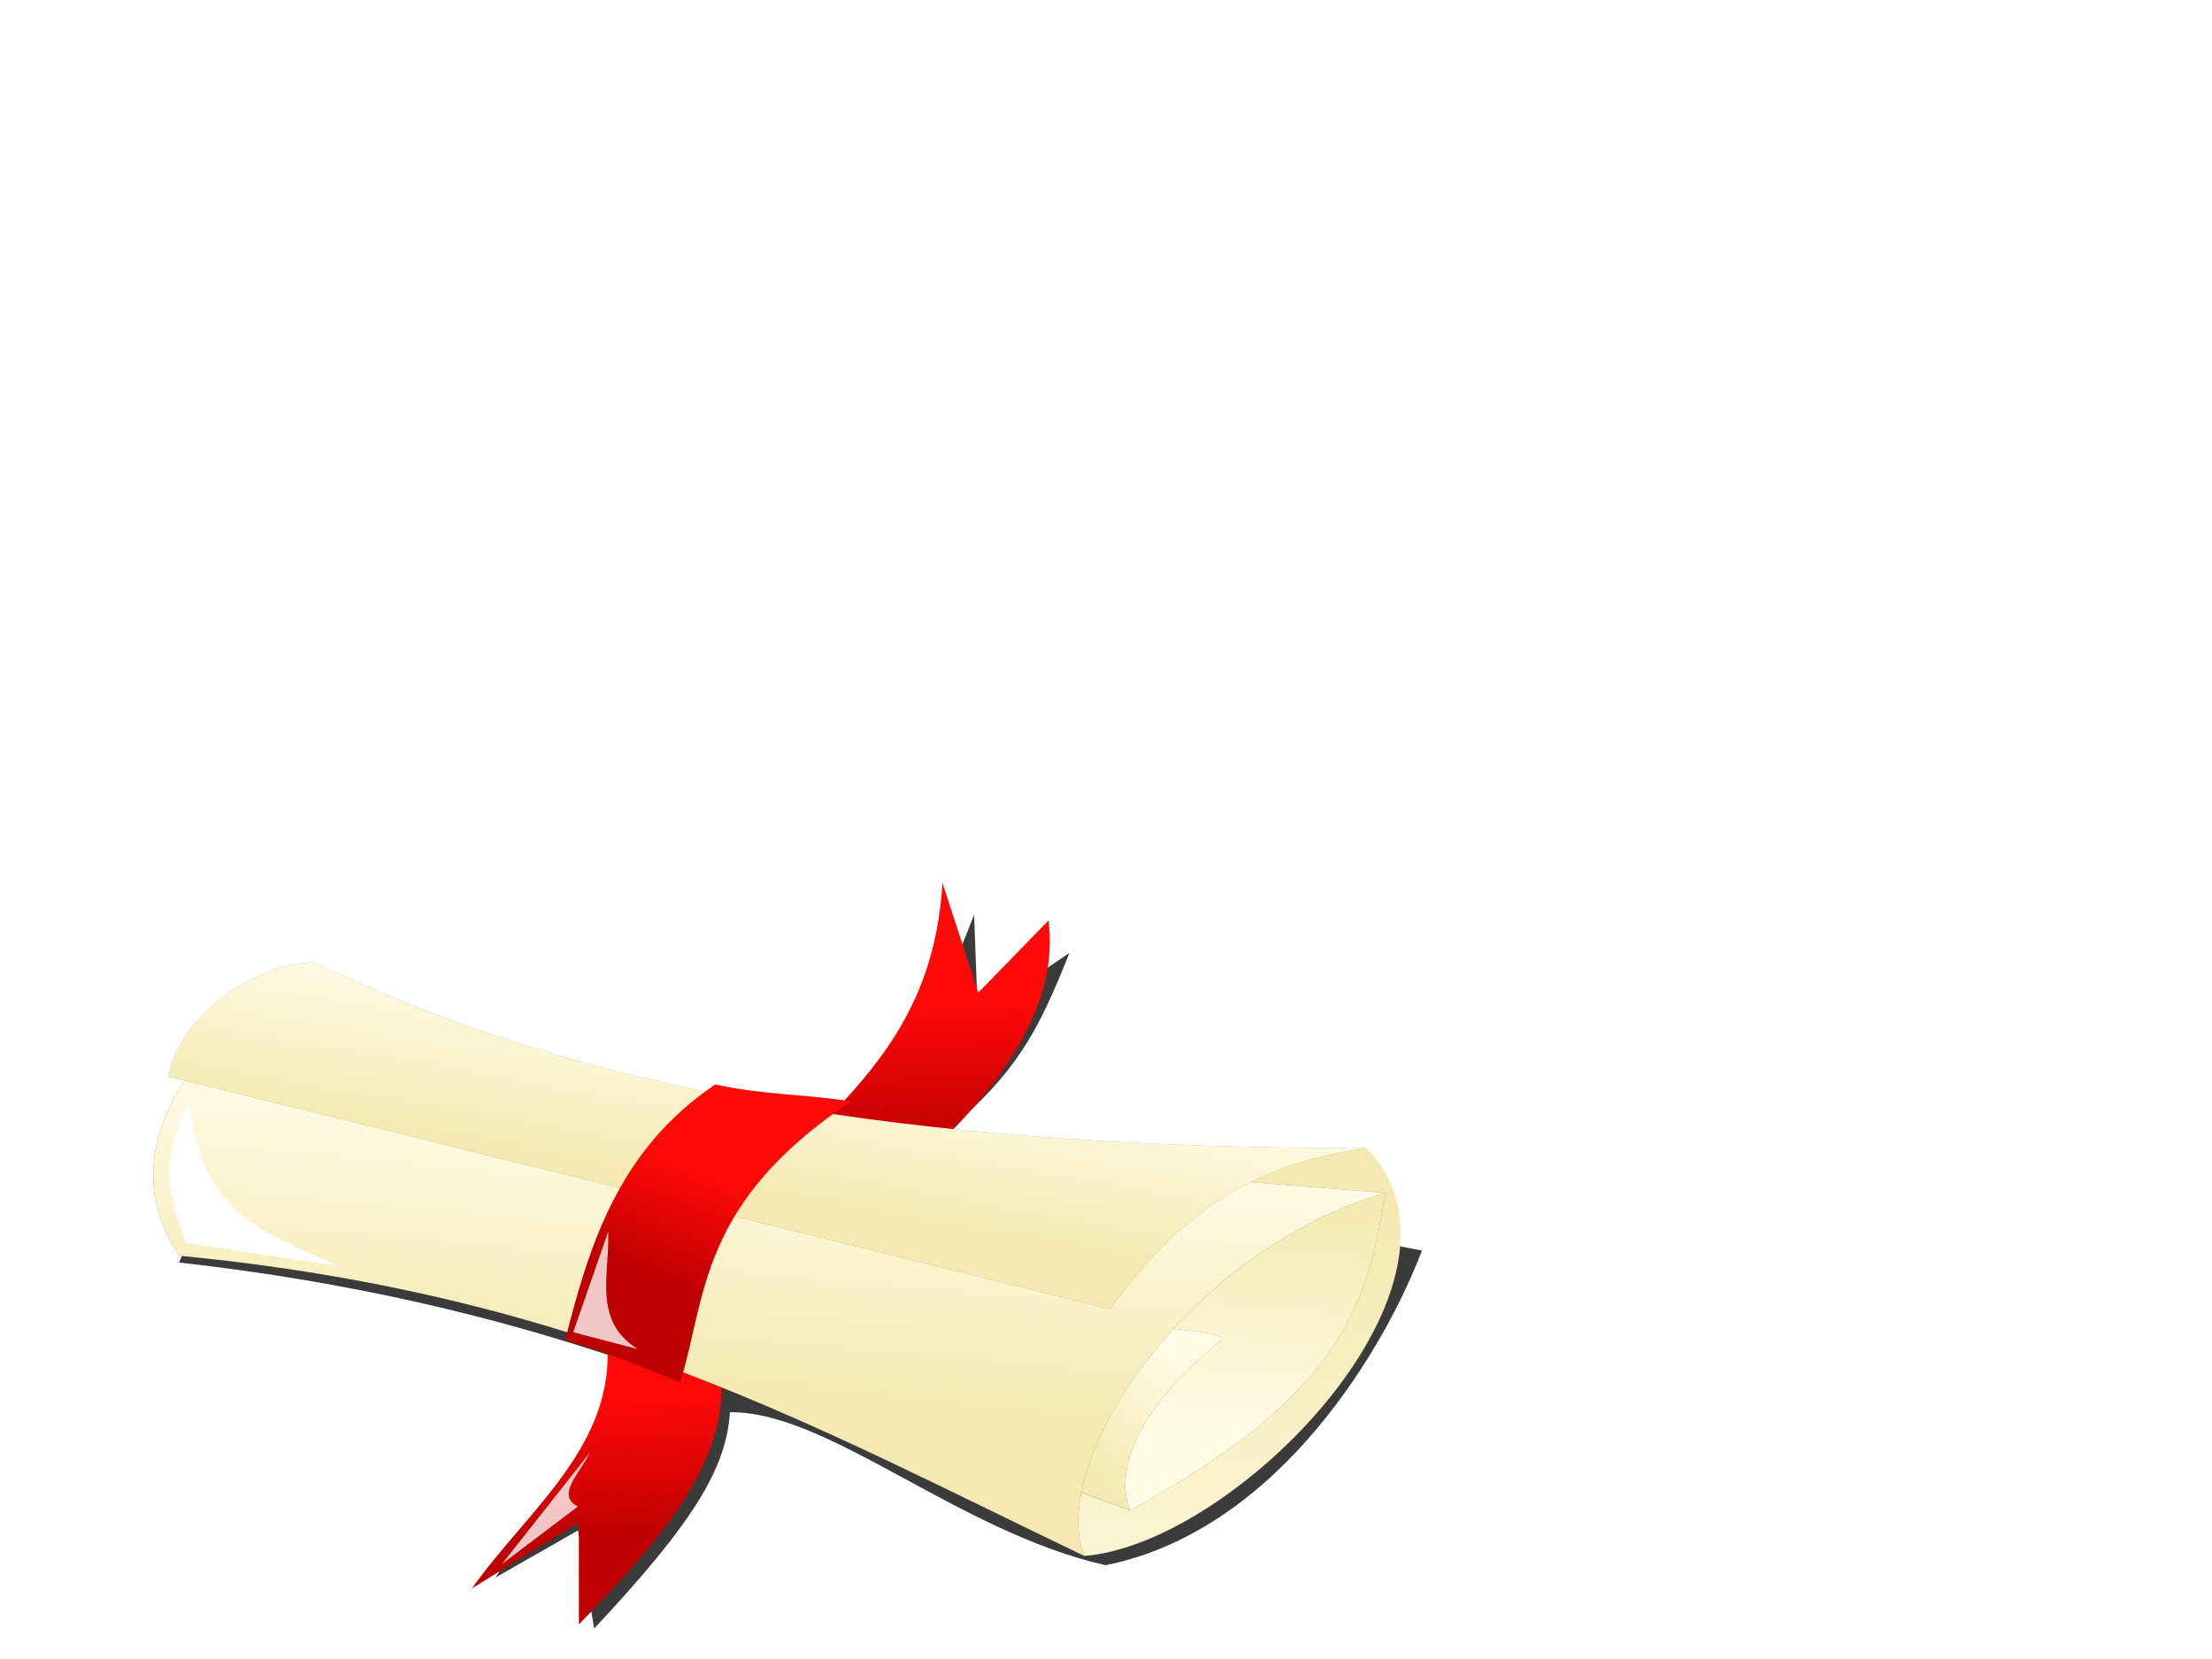 <?xml version="1.0"?><svg width="1280" height="960" xmlns="http://www.w3.org/2000/svg" xmlns:xlink="http://www.w3.org/1999/xlink">
 <!-- Created with SVG-edit - http://svg-edit.googlecode.com/ -->
 <title>tested</title>
 <defs>
  <symbol xmlns:xlink="http://www.w3.org/1999/xlink" id="svg_106">
   <defs>
    <filter id="svg_80">
     <feGaussianBlur stdDeviation="0.181" id="svg_100"/>
    </filter>
    <filter id="svg_76">
     <feGaussianBlur stdDeviation="0.181" id="svg_99"/>
    </filter>
    <filter id="svg_72">
     <feGaussianBlur stdDeviation="0.181" id="svg_98"/>
    </filter>
    <filter id="svg_68">
     <feGaussianBlur stdDeviation="0.078" id="svg_97"/>
    </filter>
    <filter id="svg_60" x="-0.231" width="1.463" y="-0.112" height="1.223">
     <feGaussianBlur stdDeviation="0.23" id="svg_95"/>
    </filter>
    <filter id="svg_58" x="-0.133" width="1.266" y="-0.195" height="1.39">
     <feGaussianBlur stdDeviation="0.23" id="svg_94"/>
    </filter>
    <filter id="svg_62" x="-0.244" width="1.488" y="-0.123" height="1.246">
     <feGaussianBlur stdDeviation="0.44" id="svg_93"/>
    </filter>
    <filter id="svg_88">
     <feGaussianBlur stdDeviation="0.557" id="svg_90"/>
    </filter>
   </defs>
   <g id="svg_56" transform="translate(0, -1004.36)">
    <path d="m11.875,1013.797l-5.969,7.312c5.057,3.505 9.056,7.16 12.438,10.875c-2.089,2.908 -4.505,4.249 -6.781,6.219l3.156,-0.469l-0.781,4c4.39,-2.413 6.161,-3.964 7,-6.062c3.048,1.538 5.476,8.229 9.594,11.875c5.875,1.469 11.588,-3.969 13.844,-6.906l-13.781,-11.375l0.719,-0.812c2.888,-1.137 4.045,-2.287 6.068,-4.826l-3.631,0.889l1.188,-3.875l-3.625,4.562l-1,3.812l-18.438,-15.219z" id="svg_87" filter="url(#svg_88)" fill-opacity="0.769" stroke-dashoffset="0" stroke-miterlimit="4" stroke-width="1px" fill="#000000"/>
    <path id="svg_85" d="m29.615,1029.362c4.238,-1.745 6.839,-4.146 7.542,-7.306l-3.106,1.62l0.327,-4.758c-1.998,4.996 -4.994,6.251 -7.904,7.83l3.141,2.614z" stroke-width="1px" fill="url(#svg_86)"/>
    <path d="m18.12,1030.811c-1.038,4.271 -4.663,5.309 -7.425,7.425l4.154,-0.795l-1.326,3.889c3.644,-1.924 7.139,-3.951 7.778,-7.955l-3.182,-2.563z" id="svg_83" stroke-width="1px" fill="url(#svg_84)"/>
    <path d="m30,1046.853c4.906,1.998 16.197,-3.975 14,-11l-12,-6l-9,7l7,10z" id="svg_81" stroke-width="1px" fill="url(#svg_82)"/>
    <path id="svg_79" d="m44,1037.853c-2,4 -4,7 -12,8l-7,-8l7,-5l12,5z" filter="url(#svg_80)" stroke-width="1px" fill-opacity="0.513" fill="#000000"/>
    <path d="m44,1037.853c-2,4 -4,7 -12,8l-7,-8l7,-5l12,5z" id="svg_77" stroke-width="1px" fill="url(#svg_78)"/>
    <path id="svg_75" d="m32,1045.853c0,-2 2,-4 5,-5c0.949,-0.316 -8,-5 -8,-5l-3,3l6,7z" filter="url(#svg_76)" stroke-width="1px" fill-opacity="0.513" fill="#000000"/>
    <path d="m32,1045.853c0,-2 2,-4 5,-5c0.949,-0.316 -8,-5 -8,-5l-3,3l6,7z" id="svg_73" stroke-width="1px" fill="url(#svg_74)"/>
    <path id="svg_71" d="m14.22,1012.597c-3.22,-0.744 -9.22,2.256 -8.22,8.256c12.039,8.049 17.412,16.835 24,26c0,-4 7,-10 14,-9c-11,-7 -25.313,-16.298 -29.78,-25.256z" filter="url(#svg_72)" stroke-width="1px" fill-opacity="0.513" fill="#000000"/>
    <path d="m14.22,1012.597c-3.22,-0.744 -9.22,2.256 -8.22,8.256c12.039,8.049 17.412,16.835 24,26c0,-4 7,-10 14,-9c-11,-7 -25.313,-16.298 -29.78,-25.256z" id="svg_69" stroke-width="1px" fill="url(#svg_70)"/>
    <path id="svg_67" d="m14,1011.852c-2,-1 -5,0 -6,2l26,24c4,-3 7,-3 10,-2c-10.501,-5.499 -22.223,-12.898 -30,-24z" filter="url(#svg_68)" stroke-width="1px" fill-opacity="0.388" fill="#000000"/>
    <path d="m14,1011.852c-2,-1 -5,0 -6,2l26,24c4,-3 7,-3 10,-2c-10.501,-5.499 -22.223,-12.898 -30,-24z" id="svg_65" stroke-width="1px" fill="url(#svg_66)"/>
    <path d="m16.794,1030.281c1.468,1.473 1.758,1.974 3.005,3.447c1.937,-2.849 2.881,-6.52 8.927,-7.955c-1.715,-1.267 -2.496,-1.562 -3.977,-2.828c-3.849,0.949 -5.956,4.075 -7.955,7.336z" id="svg_63" stroke-width="1px" fill="url(#svg_64)"/>
    <path d="m8.309,1015.17c-1.951,1.93 -1.801,3.59 -1.945,5.3l4.331,3.27c-1.512,-2.2 -3.572,-3.9 -2.386,-8.57l0,0z" id="svg_61" filter="url(#svg_62)" stroke-width="1px" fill="#ffffff"/>
    <path d="m19.534,1026.833l-2.386,3.27l1.768,1.679c-1.036,-1.827 0.137,-3.339 0.619,-4.95z" id="svg_59" filter="url(#svg_60)" stroke-width="1px" fill-opacity="0.777" fill="#ffffff"/>
    <path d="m11.932,1037.793l4.154,-2.828c-0.505,0.588 -1.622,1.054 -1.061,1.856l-3.094,0.972z" id="svg_57" filter="url(#svg_58)" stroke-width="1px" fill-opacity="0.777" fill="#ffffff"/>
   </g>
  </symbol>
  <linearGradient id="svg_96">
   <stop offset="0" id="svg_105" stop-color="#bd0000"/>
   <stop offset="1" id="svg_104" stop-color="#ff0909"/>
  </linearGradient>
  <linearGradient id="svg_101">
   <stop offset="0" id="svg_103" stop-color="#f4e9b0"/>
   <stop offset="1" id="svg_102" stop-color="#fffbe5"/>
  </linearGradient>
  <linearGradient xlink:href="#svg_101" id="svg_66" x1="23" y1="20" x2="27" y2="15" gradientUnits="userSpaceOnUse" gradientTransform="translate(0, 1006.85)"/>
  <linearGradient xlink:href="#svg_101" id="svg_70" x1="19" y1="27" x2="25" y2="18" gradientUnits="userSpaceOnUse" gradientTransform="translate(0, 1006.85)"/>
  <linearGradient xlink:href="#svg_101" id="svg_82" x1="40" y1="29" x2="29" y2="48" gradientUnits="userSpaceOnUse" gradientTransform="translate(0, 1006.85)"/>
  <linearGradient xlink:href="#svg_101" id="svg_78" x1="40" y1="29" x2="35" y2="37" gradientUnits="userSpaceOnUse" gradientTransform="translate(0, 1006.85)"/>
  <linearGradient xlink:href="#svg_101" id="svg_74" x1="31" y1="37" x2="36" y2="35" gradientUnits="userSpaceOnUse" gradientTransform="translate(0, 1006.85)"/>
  <linearGradient xlink:href="#svg_96" id="svg_64" x1="19.401" y1="21.483" x2="22.76" y2="18.655" gradientUnits="userSpaceOnUse" gradientTransform="translate(0, 1006.85)"/>
  <linearGradient xlink:href="#svg_96" id="svg_84" x1="15.998" y1="31.869" x2="18.385" y2="26.831" gradientUnits="userSpaceOnUse" gradientTransform="translate(0, 1006.85)"/>
  <linearGradient xlink:href="#svg_96" id="svg_86" x1="31.816" y1="1026.872" x2="34.24" y2="1021.65" gradientUnits="userSpaceOnUse" gradientTransform="translate(0, 2.49)"/>
 </defs>
 <g>
  <title>Layer 1</title>
  <use id="svg_107" xlink:href="#svg_106" transform="rotate(-22.88, 455.778, 711.219) translate(19.539, 911.273) scale(0.944, 0.934) translate(-19.539, -911.273) translate(25.289, 324.742) scale(1.124, 1.212) translate(-25.289, -324.742) translate(39.297, 396.742) scale(0.997, 1) translate(-39.297, -396.742) translate(39.062, 395.57) scale(1.116, 1.585) translate(-39.062, -395.57) translate(39.359, 396.242) scale(0.853, 0.665) translate(-39.359, -396.242) matrix(17.172, 0, 0, 11.724, -2631.82, -1424.97)" y="149.122" x="154.5"/>
 </g>
</svg>
